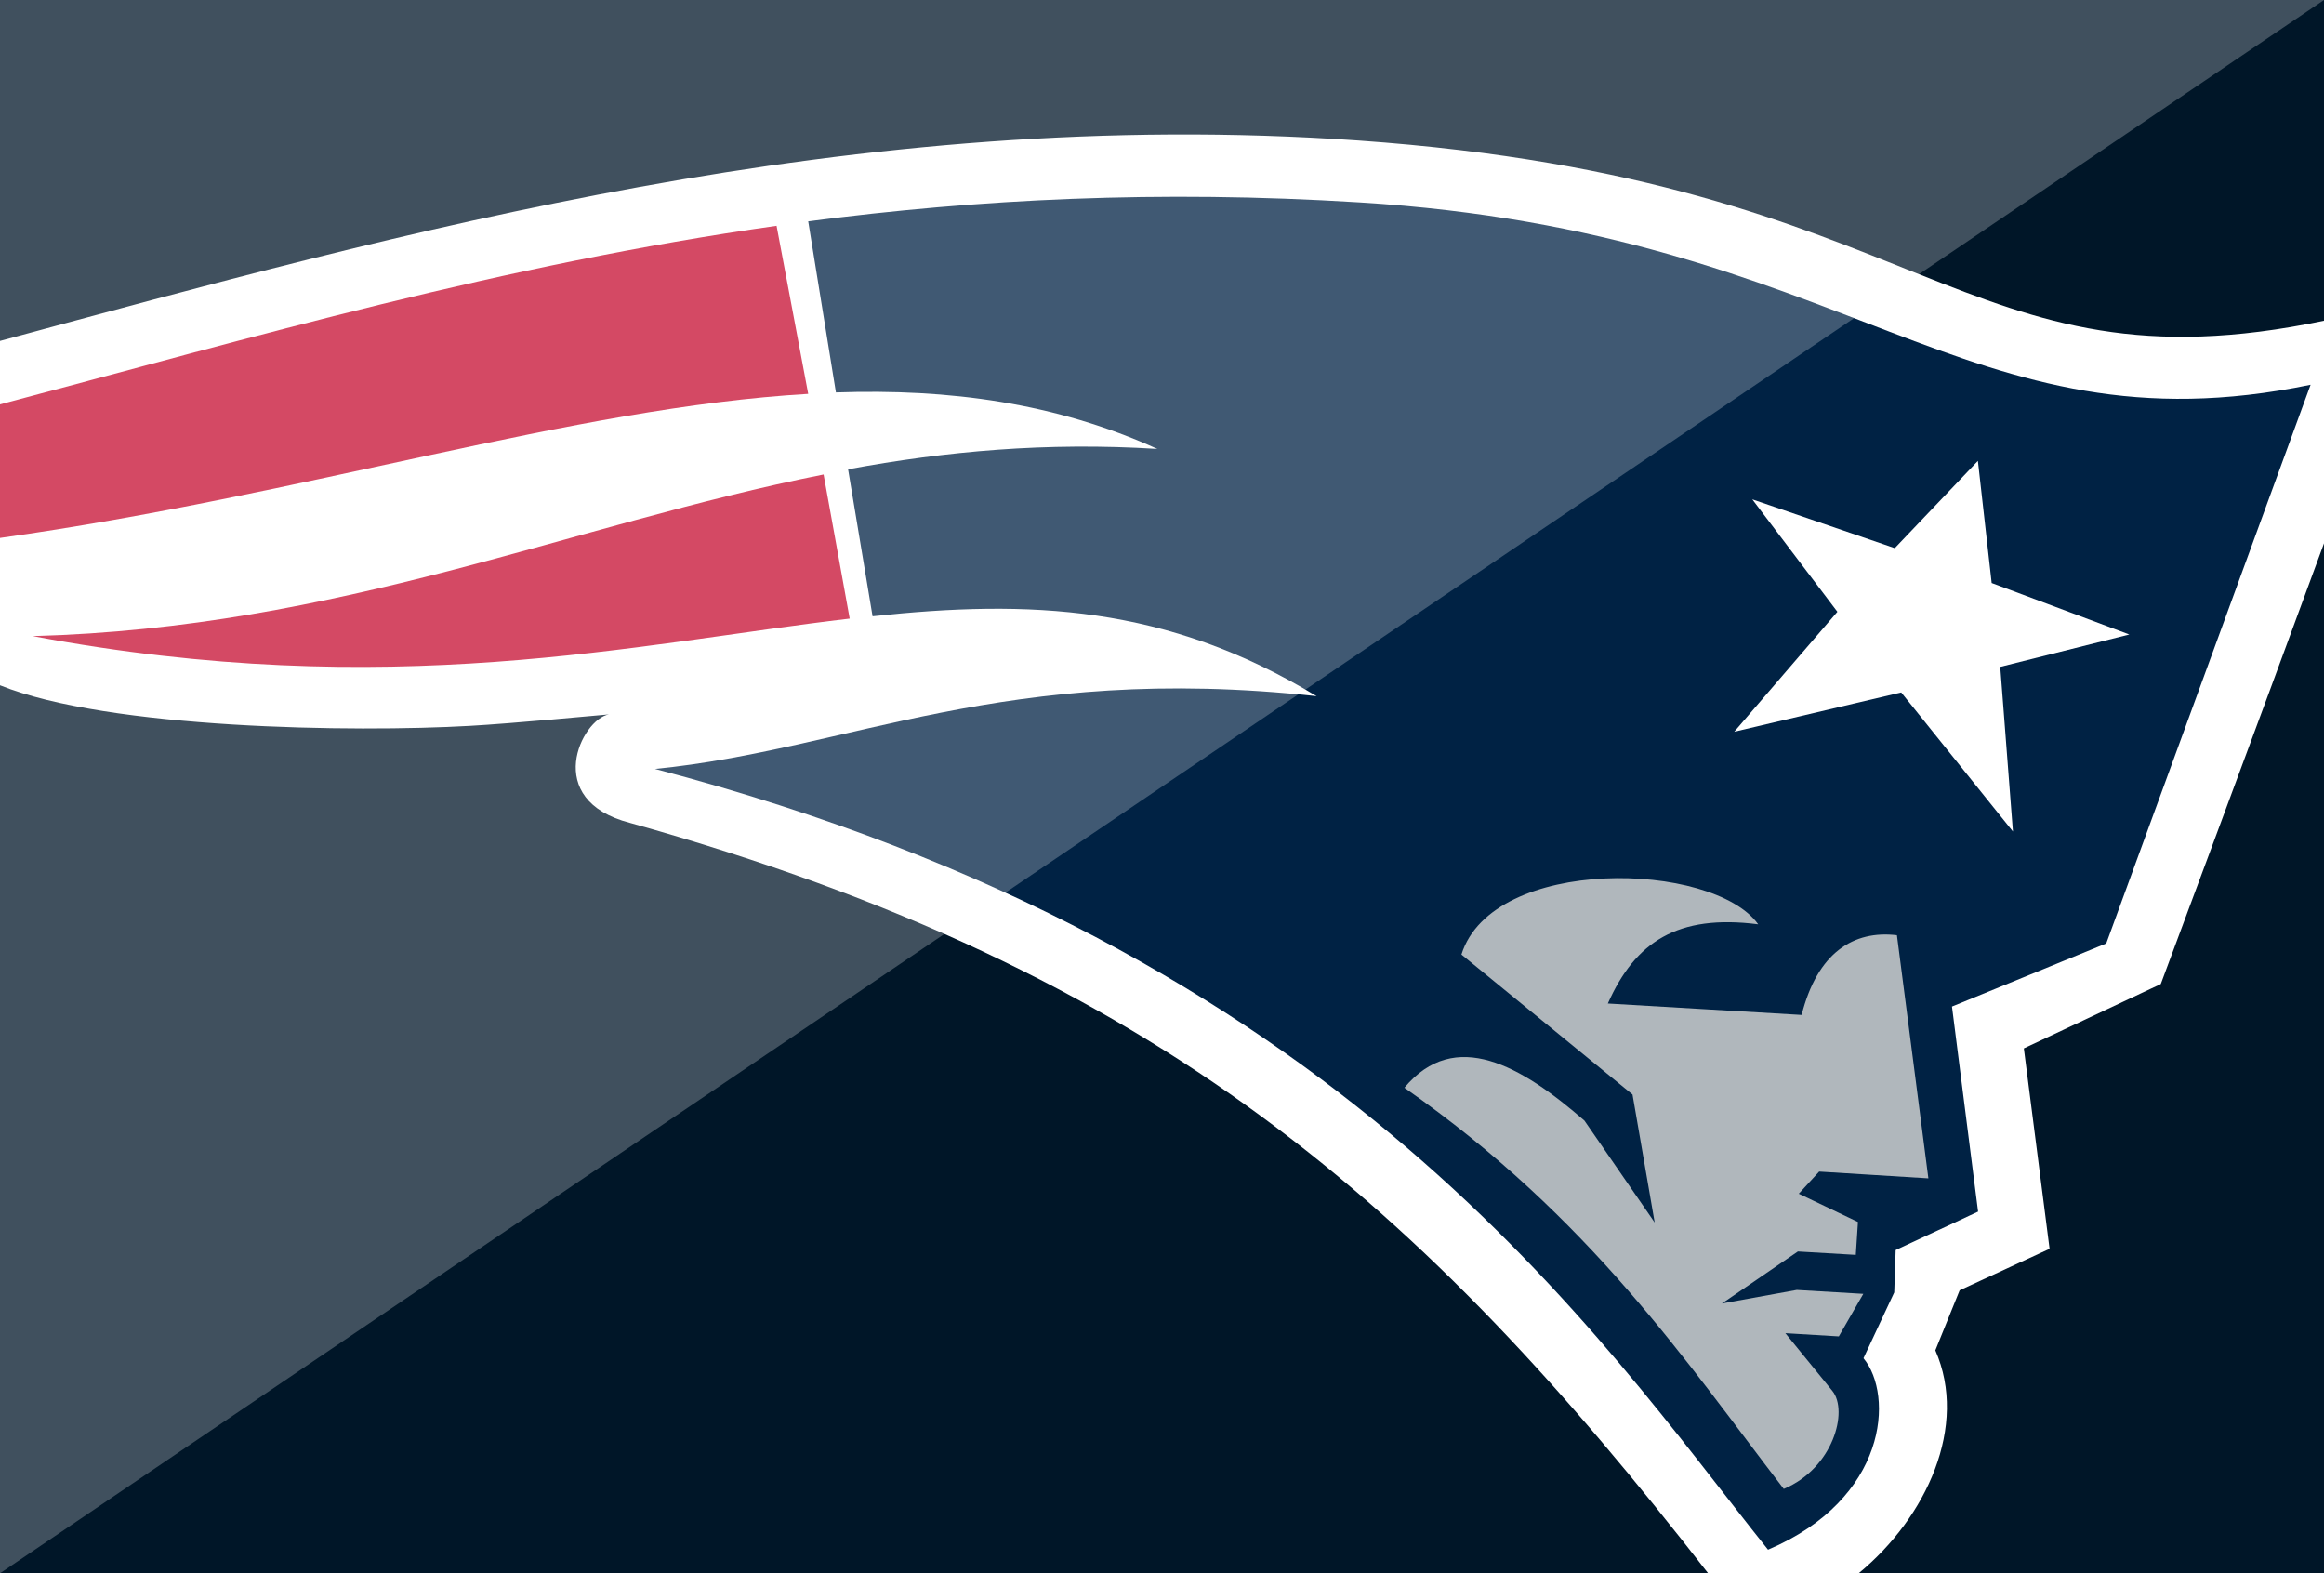 <?xml version="1.0" encoding="utf-8"?>
<!-- Generator: Adobe Illustrator 25.2.1, SVG Export Plug-In . SVG Version: 6.00 Build 0)  -->
<svg version="1.1" xmlns="http://www.w3.org/2000/svg" xmlns:xlink="http://www.w3.org/1999/xlink" x="0px" y="0px"
	 viewBox="0 0 130 88" style="enable-background:new 0 0 130 88;" xml:space="preserve">
<rect x="0" y="0" width="130" height="88" fill="#808080" stroke="none"/>
<style type="text/css">
	.st0{fill:#001628;}
	.st1{fill:none;}
	.st2{fill:#FFFFFF;}
	.st3{fill:#C60C30;}
	.st4{fill:#002244;}
	.st5{fill:#B0B7BC;}
	.st6{opacity:0.5;}
	.st7{opacity:0.5;fill:#FFFFFF;enable-background:new    ;}
</style>
<g id="Layer_3_1_">
	<g id="Layer_2_1_">
		<path class="st0" d="M130,0v88H33.1c0,0,0,0-0.01,0h-3.78c-0.01-0.01-0.01-0.01-0.02,0h-0.64c-0.01,0-0.02,0-0.02,0H0V0H130z"/>
	</g>
</g>
<g id="Layer_1">
	<g>
		<path class="st1" d="M130,0v88H33.1c0,0,0,0-0.01,0h-3.78c-0.01-0.01-0.01-0.01-0.02,0h-0.64c-0.01,0-0.02,0-0.02,0H0V0H130z"/>
		<path class="st2" d="M130,17.94v12.45c-3.74,10.2-9.13,24.65-9.13,24.65l-7.66,3.6l1.44,11.21l-5.03,2.32l-1.36,3.36
			c1.85,4.23-0.48,9.33-4.29,12.47h-8.42c-15.91-20.46-30.58-33.66-60.3-41.97c-4.97-1.28-2.71-5.81-1.19-6.07
			c-0.6,0.05-5.43,0.51-7.78,0.64C19.81,40.97,6.06,40.78,0,38.33V19.07c22.37-6.04,47.73-13.2,75.99-11.21
			C107.99,10.12,109.63,22.19,130,17.94z"/>
		<path class="st3" d="M43.44,12.63C28.11,14.8,14.34,18.82,0,22.62v7.47c17.12-2.4,31.98-7.28,45.21-8.06L43.44,12.63z
			 M46.07,26.54c-14.17,2.82-27.04,8.57-44.24,9.04c19.95,3.75,33.78,0.42,45.7-0.98L46.07,26.54z"/>
		<path class="st4" d="M48.81,34.47c8.74-0.94,16.44-0.64,24.84,4.47c-17.52-1.9-26.09,2.99-37.01,4.07
			c38.57,10.11,52.69,31.7,62.26,43.67c6.69-2.84,7.05-8.64,5.34-10.71l1.72-3.68l0.08-2.37l4.61-2.15l-1.46-11.47l8.63-3.53
			l11.43-31.25c-19.37,4.01-25.65-8.5-53.21-10.2c-11.23-0.7-21.34-0.18-30.83,1.06l1.55,9.57c6.34-0.22,12.32,0.59,17.98,3.16
			c-6.23-0.39-11.84,0.13-17.3,1.14L48.81,34.47L48.81,34.47z"/>
		<path class="st5" d="M78.56,60.84c10.43,7.29,15.78,15.37,21.22,22.44c2.76-1.15,3.63-4.35,2.72-5.48l-2.63-3.23l2.99,0.18
			l1.37-2.38l-3.72-0.22l-4.19,0.76l4.25-2.91l3.24,0.19l0.12-1.84l-3.31-1.58l1.14-1.24l6.11,0.38l-1.76-13.6
			c-2.42-0.29-4.45,0.97-5.33,4.46l-10.84-0.64c1.53-3.45,3.9-5.01,8.41-4.43c-2.53-3.54-14.86-3.86-16.6,1.69l9.57,7.83l1.24,7.16
			l-3.93-5.7C85.1,59.61,81.39,57.46,78.56,60.84L78.56,60.84z"/>
		<path class="st2" d="M110.64,25.78l0.77,6.83l7.7,2.88l-7.22,1.81l0.71,9.21l-6.25-7.78l-9.34,2.2l5.77-6.71l-4.76-6.29l7.97,2.73
			L110.64,25.78L110.64,25.78z"/>
	</g>
</g>
<g id="Layer_2">
	<g id="Layer_3" class="st6">
		<polygon class="st7" points="0,88 0,0 130,0 		"/>
	</g>
</g>
</svg>
